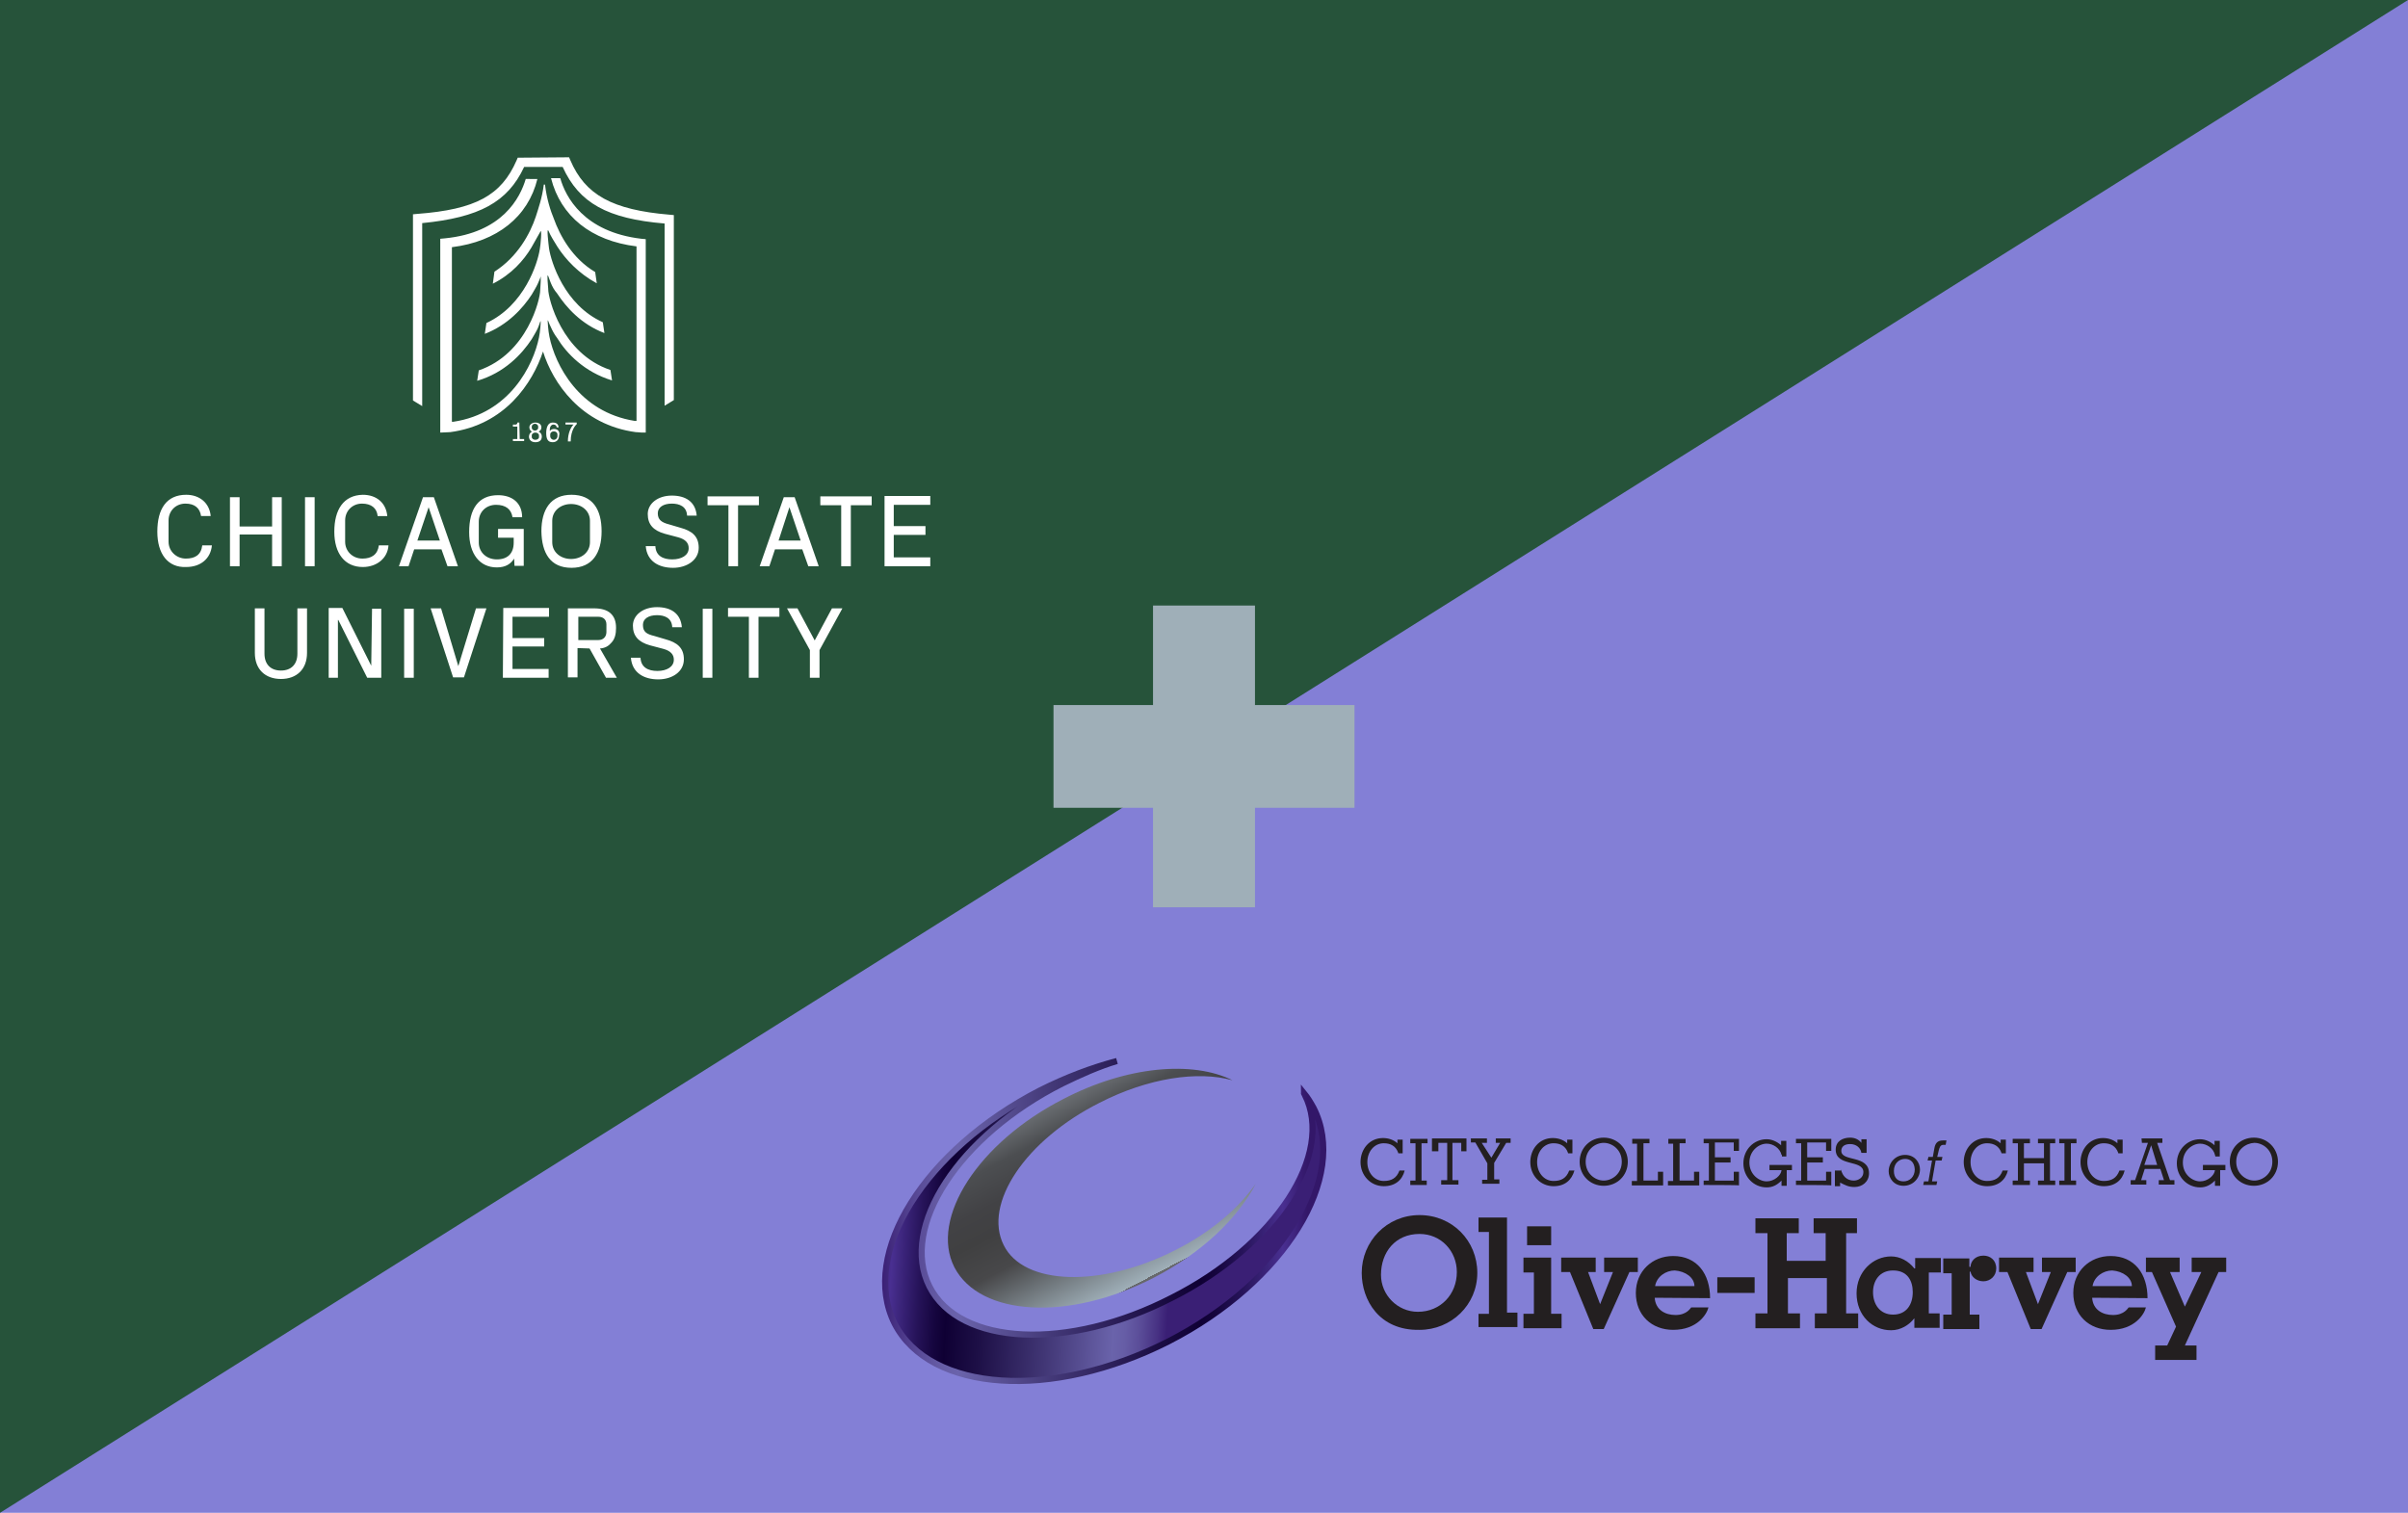 <?xml version="1.0" encoding="utf-8"?>
<!-- Generator: Adobe Illustrator 24.1.3, SVG Export Plug-In . SVG Version: 6.00 Build 0)  -->
<svg version="1.1" id="Layer_1" xmlns="http://www.w3.org/2000/svg" xmlns:xlink="http://www.w3.org/1999/xlink" x="0px" y="0px"
	 viewBox="0 0 600 377" style="enable-background:new 0 0 600 377;" xml:space="preserve">
<style type="text/css">
	.st0{fill:#837FD6;}
	.st1{fill:#26533A;}
	.st2{fill:#9FAFB8;}
	.st3{fill-rule:evenodd;clip-rule:evenodd;fill:url(#SVGID_1_);stroke:url(#SVGID_2_);stroke-width:1.527;stroke-miterlimit:10;}
	.st4{fill-rule:evenodd;clip-rule:evenodd;fill:url(#SVGID_3_);}
	.st5{fill:#231F20;}
	.st6{fill:#FFFFFF;}
	.st7{fill:none;}
</style>
<rect class="st0" width="600" height="377"/>
<polygon class="st1" points="0,377 600,0 0,0 "/>
<g id="Layer_5">
</g>
<g>
	<polygon class="st2" points="287.3,150.9 287.3,175.7 262.5,175.7 262.5,201.3 287.3,201.3 287.3,226.1 312.7,226.1 312.7,201.3 
		337.5,201.3 337.5,175.7 312.7,175.7 312.7,150.9 	"/>
</g>
<g>
	<g>
		
			<linearGradient id="SVGID_1_" gradientUnits="userSpaceOnUse" x1="292.07" y1="1073.663" x2="215.271" y2="1069.704" gradientTransform="matrix(1 0 0 1 0 -768)">
			<stop  offset="0" style="stop-color:#3A1F75"/>
			<stop  offset="2.798569e-02" style="stop-color:#463082"/>
			<stop  offset="8.500626e-02" style="stop-color:#5A4C98"/>
			<stop  offset="0.135" style="stop-color:#665DA6"/>
			<stop  offset="0.172" style="stop-color:#6A63AB"/>
			<stop  offset="0.393" style="stop-color:#413675"/>
			<stop  offset="0.61" style="stop-color:#1D0F46"/>
			<stop  offset="0.718" style="stop-color:#0F0034"/>
			<stop  offset="0.751" style="stop-color:#15053E"/>
			<stop  offset="0.809" style="stop-color:#261359"/>
			<stop  offset="0.882" style="stop-color:#412984"/>
			<stop  offset="0.902" style="stop-color:#492F91"/>
			<stop  offset="0.957" style="stop-color:#331769"/>
		</linearGradient>
		
			<linearGradient id="SVGID_2_" gradientUnits="userSpaceOnUse" x1="219.786" y1="1072.281" x2="330.484" y2="1072.281" gradientTransform="matrix(1 0 0 1 0 -768)">
			<stop  offset="0" style="stop-color:#3A1F75"/>
			<stop  offset="2.798569e-02" style="stop-color:#463082"/>
			<stop  offset="8.500626e-02" style="stop-color:#5A4C98"/>
			<stop  offset="0.135" style="stop-color:#665DA6"/>
			<stop  offset="0.172" style="stop-color:#6A63AB"/>
			<stop  offset="0.393" style="stop-color:#413675"/>
			<stop  offset="0.61" style="stop-color:#1D0F46"/>
			<stop  offset="0.718" style="stop-color:#0F0034"/>
			<stop  offset="0.751" style="stop-color:#15053E"/>
			<stop  offset="0.809" style="stop-color:#261359"/>
			<stop  offset="0.882" style="stop-color:#412984"/>
			<stop  offset="0.902" style="stop-color:#492F91"/>
			<stop  offset="0.957" style="stop-color:#331769"/>
		</linearGradient>
		<path class="st3" d="M327.3,276.1c-0.7-1.3-1.5-2.6-2.4-3.7c0,0.2,0.2,0.2,0.2,0.4c7.5,14.8-7.3,37.6-33.1,50.6
			c-25.8,13.3-52.9,12-60.4-2.8s7.3-37.6,33.1-50.6c4.5-2.2,9.2-4.3,13.6-5.6c-6.4,1.7-12.7,4.1-19.1,7.3
			c-28.8,14.8-45,40.7-36.3,58.1c8.8,17.2,39.2,19.2,68.2,4.5C320.2,319.4,336.1,293.3,327.3,276.1z"/>
		
			<linearGradient id="SVGID_3_" gradientUnits="userSpaceOnUse" x1="285.996" y1="1086.463" x2="258.073" y2="1032.944" gradientTransform="matrix(1 0 0 1 0 -768)">
			<stop  offset="0" style="stop-color:#67686B"/>
			<stop  offset="0" style="stop-color:#9FAFB8"/>
			<stop  offset="0.307" style="stop-color:#48484A"/>
			<stop  offset="0.454" style="stop-color:#404041"/>
			<stop  offset="0.564" style="stop-color:#424245"/>
			<stop  offset="0.706" style="stop-color:#4C4E51"/>
			<stop  offset="0.89" style="stop-color:#7D8287"/>
		</linearGradient>
		<path class="st4" d="M292.7,311.6c-18.3,9.3-37.6,8.8-42.6-1.3c-5.2-10.3,5.4-26.2,23.9-35.5c12.1-6.2,24.5-8,33.1-5.6
			c-9.9-4.9-26.3-3.6-42.2,4.7c-21.1,10.8-33.3,29.7-27.1,41.9c6.4,12.3,28.6,13.5,49.7,2.6c12-6.2,20.9-14.8,25.4-23.4
			C308.6,301.1,301.7,307.1,292.7,311.6z"/>
	</g>
	<g>
		<path class="st5" d="M339.3,317.2c0-7.8,6.2-14.4,14.4-14.4c8.2,0,14.4,6.4,14.4,14.4s-6.5,14.2-14.4,14.2
			C343.6,331.6,339.3,323.9,339.3,317.2z M344.1,317.7c0,5,4.1,9.2,9.2,9.2c5.6,0,9.7-4.3,9.7-9.9c0-5.2-3.9-9.5-9.3-9.5
			C347.7,307.5,344.1,312,344.1,317.7z"/>
		<path class="st5" d="M368.4,331v-3.6h2.6V307h-2.6v-3.6h7.1v23.7h2.6v3.6h-9.7V331z"/>
		<path class="st5" d="M379.4,313.4h7.1v14h2.6v3.6h-9.5v-3.6h2.6v-10.3h-2.6v-3.7H379.4z M386.5,310.3h-6v-4.7h6V310.3z"/>
		<path class="st5" d="M397,331.2l-5.8-14.2H389v-3.6h8.6v3.6h-1.9l3,8l0,0l3.2-8h-2.2v-3.6h8.4v3.6H406l-6.4,14.2H397z"/>
		<path class="st5" d="M412.3,323.4c0.2,3,2.6,4.3,5.2,4.3c2.8,0,3.7-1.7,3.9-1.9h4.3c-0.4,1.7-2.8,5.6-8.8,5.6
			c-5.4,0-9.3-3.7-9.3-9.2c0-5.4,4.1-9.2,9.3-9.2c6,0,9.2,4.5,9.2,10.5L412.3,323.4L412.3,323.4L412.3,323.4z M422.2,320.5
			c0-2.1-2.2-3.7-4.9-3.9c-2.2,0-4.5,1.5-4.9,3.9H422.2z"/>
		<path class="st5" d="M437.4,331v-3.7h3v-20h-3v-3.7h10.8v3.7h-3v6.9h9.7v-6.9h-3v-3.7h10.8v3.7H460v20h3v3.7h-10.8v-3.7h3v-8.8
			h-9.7v8.8h3v3.7H437.4z"/>
		<path class="st5" d="M480.5,327.3h2.8v3.6H477v-2.4l0,0c-1.3,1.7-3.4,3-5.8,3c-4.7,0-8.6-3.7-8.6-9.2c0-5.4,4.1-9.2,8.6-9.2
			c2.2,0,4.3,1.1,5.8,3h0.2v-2.6h6.4v3.6h-3v10.2H480.5z M476.6,322c0-2.8-1.3-5.4-4.9-5.4c-3.4,0-5,2.6-5,5.4c0,3,1.7,5.6,5,5.6
			C475.1,327.6,476.6,325,476.6,322z"/>
		<path class="st5" d="M490.8,315.7h0.2c0-1.3,1.1-2.8,3.2-2.8c1.7,0,3.2,1.1,3.2,3.2c0,1.9-1.5,3.2-3.2,3.2s-3-1.1-3.2-2.4h-0.2
			v10.7h2.4v3.6h-9v-3.6h2.1v-10.3h-2.1v-3.7h6.5v2.1H490.8z"/>
		<path class="st5" d="M506,331.2l-5.8-14.2h-2.1v-3.6h8.6v3.6h-1.9l3,8l0,0l3.2-8h-2.2v-3.6h8.4v3.6h-2.1l-6.4,14.2H506z"/>
		<path class="st5" d="M521.3,323.4c0.2,3,2.6,4.3,5.2,4.3c2.8,0,3.7-1.7,3.9-1.9h4.3c-0.4,1.7-2.8,5.6-8.8,5.6
			c-5.4,0-9.3-3.7-9.3-9.2c0-5.4,4.1-9.2,9.3-9.2c6,0,9.2,4.5,9.2,10.5L521.3,323.4L521.3,323.4L521.3,323.4z M531.2,320.5
			c0-2.1-2.2-3.7-4.9-3.9c-2.2,0-4.5,1.5-4.9,3.9H531.2z"/>
		<path class="st5" d="M547.3,335.3v3.6H537v-3.6h3l2.2-4.7l-6-13.6h-1.5v-3.6h8.4v3.6h-2.4l3.7,8.6l0,0l4.1-8.6h-2.4v-3.6h8.6v3.6
			h-1.9l-8.4,18.3C544.5,335.3,547.3,335.3,547.3,335.3z"/>
		<path class="st5" d="M437.2,318.3v3.9h-9.3v-3.9H437.2z"/>
	</g>
	<g>
		<path class="st5" d="M348.4,287.3c-0.6-1.7-1.9-2.4-3.6-2.4c-2.4,0-4.1,2.1-4.1,4.7s1.7,4.7,4.1,4.7c1.9,0,3.2-0.7,3.9-2.6h1.3
			c-0.6,2.4-2.4,3.9-5.2,3.9c-3.4,0-5.8-2.8-5.8-6s2.2-6,5.6-6c1.3,0,2.6,0.4,3.6,1.3V284h1.3v3.4h-1.1V287.3z"/>
		<path class="st5" d="M351.4,295.3v-1.1h1.3v-9.3h-1.3v-1.1h4.3v1.1h-1.5v9.3h1.3v1.1H351.4z"/>
		<path class="st5" d="M356.8,286.9v-3.2h8.6v3.2h-1.3v-2.1h-2.2v9.3h1.5v1.1h-4.3v-1.1h1.5v-9.3h-2.2v2.1H356.8z"/>
		<path class="st5" d="M366.4,283.7h4.1v1.1h-1.3l2.4,3.7l0,0l2.2-3.7h-1.1v-1.1h3.7v1.1h-1.1l-3,5v4.1h1.3v1.1h-4.3v-1h1.3v-4.1
			l-3-5.2h-1.1v-0.9L366.4,283.7L366.4,283.7z"/>
		<path class="st5" d="M390.7,287.3c-0.6-1.7-1.9-2.4-3.6-2.4c-2.4,0-4.1,2.1-4.1,4.7s1.7,4.7,4.1,4.7c1.9,0,3.2-0.7,3.9-2.6h1.3
			c-0.7,2.4-2.4,3.9-5.2,3.9c-3.4,0-5.8-2.8-5.8-6s2.2-6,5.6-6c1.3,0,2.6,0.4,3.6,1.3V284h1.3v3.4h-1.1V287.3z"/>
		<path class="st5" d="M405.6,289.5c0,3.4-2.6,6-6,6s-6-2.6-6-6s2.6-6,6-6S405.6,286.2,405.6,289.5z M395.1,289.5
			c0,3,2.4,4.7,4.5,4.7s4.5-1.7,4.5-4.7s-2.4-4.7-4.5-4.7S395.1,286.5,395.1,289.5z"/>
		<path class="st5" d="M406.7,284.9v-1.1h4.3v1.1h-1.5v9.3h3.6V292h1.3v3.4h-7.8v-1.1h1.3V285h-1.2V284.9z"/>
		<path class="st5" d="M415.7,284.9v-1.1h4.3v1.1h-1.5v9.3h3.6V292h1.3v3.4h-7.8v-1.1h1.3V285h-1.2V284.9z"/>
		<path class="st5" d="M424.5,295.3v-1.1h1.3v-9.3h-1.3v-1.1h8.8v3H432v-2.1h-4.7v3.7h3.9v1.3h-3.9v4.5h4.7V292h1.3v3.4
			C433.3,295.3,424.5,295.3,424.5,295.3z"/>
		<path class="st5" d="M443.9,287.8c-0.4-1.7-2.1-2.8-3.7-2.8c-1.9,0-4.3,1.7-4.3,4.7s2.4,4.7,4.3,4.7s3.6-1.5,3.7-2.8h-3v-1.3h5.6
			v1.3h-1.3v3.9h-1.3v-1.3c-1.1,1.1-2.2,1.7-3.7,1.7c-3.2,0-5.8-2.6-5.8-6s2.6-6,5.8-6c1.3,0,2.6,0.6,3.6,1.5v-1.1h1.3v3.9H444v-0.4
			H443.9z"/>
		<path class="st5" d="M447.5,295.3v-1.1h1.3v-9.3h-1.3v-1.1h8.8v3H455v-2.1h-4.7v3.7h3.9v1.3h-3.9v4.5h4.7V292h1.3v3.4
			C456.2,295.3,447.5,295.3,447.5,295.3z"/>
		<path class="st5" d="M458.7,291.4c0.4,1.7,1.5,2.8,3.2,2.8c1.1,0,2.4-0.7,2.4-2.1c0-3.2-6.9-1.3-6.9-5.6c0-2.1,1.7-3,3.6-3
			c1.1,0,2.1,0.4,2.8,1.3v-0.9h1.3v3.4h-1.3c-0.2-1.3-1.3-2.2-2.8-2.2s-2.2,0.7-2.2,1.7c0,2.8,6.9,0.9,6.9,5.6
			c0,2.1-1.7,3.4-3.6,3.4c-1.5,0-2.2-0.4-3.6-1.1v0.9h-1.3v-3.9h1.5V291.4z"/>
		<path class="st5" d="M474.7,287.8c2.4,0,3.7,1.9,3.7,3.6c0,2.2-1.7,4.1-4.1,4.1s-3.7-1.9-3.7-3.6
			C470.6,289.7,472.3,287.8,474.7,287.8z M474.7,288.8c-1.5,0-2.8,1.1-2.8,3c0,1.7,0.9,2.6,2.4,2.6s2.8-1.1,2.8-3
			C477,289.7,476.1,288.8,474.7,288.8z"/>
		<path class="st5" d="M479.2,295.3l0.2-0.9h1.1l0.9-5.2h-1.1l0.2-0.9h1.1l0.4-2.2c0.2-1.1,0.7-1.9,2.1-1.9c0.6,0,0.7,0,0.9,0
			l-0.2,1.1c0,0-0.2,0-0.6,0c-0.7,0-0.9,0.6-1.1,1.3l-0.4,1.7h1.3l-0.2,0.9h-1.5l-0.9,5.2h1.3l-0.2,0.9H479.2z"/>
		<path class="st5" d="M498.7,287.3c-0.6-1.7-1.9-2.4-3.6-2.4c-2.4,0-4.1,2.1-4.1,4.7s1.7,4.7,4.1,4.7c1.9,0,3.2-0.7,3.9-2.6h1.3
			c-0.6,2.4-2.4,3.9-5.2,3.9c-3.4,0-5.8-2.8-5.8-6s2.2-6,5.6-6c1.3,0,2.6,0.4,3.6,1.3V284h1.3v3.4h-1.1V287.3z"/>
		<path class="st5" d="M501.5,295.3v-1.1h1.3v-9.3h-1.3v-1.1h4.3v1.1h-1.5v3.7h5v-3.7h-1.5v-1.1h4.3v1.1h-1.3v9.3h1.3v1.1h-4.3v-1.1
			h1.5v-4.3h-5v4.3h1.5v1.1H501.5z"/>
		<path class="st5" d="M513.1,295.3v-1.1h1.3v-9.3h-1.3v-1.1h4.3v1.1H516v9.3h1.3v1.1H513.1z"/>
		<path class="st5" d="M527.8,287.3c-0.6-1.7-1.9-2.4-3.6-2.4c-2.4,0-4.1,2.1-4.1,4.7s1.7,4.7,4.1,4.7c1.9,0,3.2-0.7,3.9-2.6h1.3
			c-0.6,2.4-2.4,3.9-5.2,3.9c-3.4,0-5.8-2.8-5.8-6s2.2-6,5.6-6c1.3,0,2.6,0.4,3.6,1.3V284h1.3v3.4h-1.1V287.3z"/>
		<path class="st5" d="M533.6,283.7h5.2v1.1h-1.3l3.2,9.3h1.1v1.1h-3.9v-1.1h1.3l-0.9-2.8h-3.9l-0.9,2.8h1.3v1.1h-3.9v-1.1h1.1
			l3.2-9.3h-1.5L533.6,283.7L533.6,283.7z M536,285.4L536,285.4l-1.7,4.9h3.2L536,285.4z"/>
		<path class="st5" d="M551.9,287.8c-0.4-1.7-2.1-2.8-3.7-2.8c-1.9,0-4.3,1.7-4.3,4.7s2.4,4.7,4.3,4.7c1.9,0,3.6-1.5,3.7-2.8h-3
			v-1.3h5.6v1.3h-1.3v3.9h-1.3v-1.3c-1.1,1.1-2.2,1.7-3.7,1.7c-3.2,0-5.8-2.6-5.8-6s2.6-6,5.8-6c1.3,0,2.6,0.6,3.6,1.5v-1.1h1.3v3.9
			H552L551.9,287.8L551.9,287.8z"/>
		<path class="st5" d="M567.6,289.5c0,3.4-2.6,6-6,6s-6-2.6-6-6s2.6-6,6-6S567.6,286.2,567.6,289.5z M557.2,289.5
			c0,3,2.4,4.7,4.5,4.7s4.5-1.7,4.5-4.7s-2.4-4.7-4.5-4.7C559.6,284.9,557.2,286.5,557.2,289.5z"/>
	</g>
</g>
<g>
	<g>
		<g>
			<path class="st6" d="M39.2,132.5c0-5.7,2.3-9.2,7.2-9.2c3.3,0,5.8,2,6.1,5.3h-2.4c-0.3-2-1.6-3.1-3.9-3.1c-2.4,0-4.2,1.8-4.2,4.2
				v5.3c0,2.4,2,4.2,4.3,4.2s3.8-0.9,4.1-3.3h2.4c-0.3,3.3-2.8,5.4-6.4,5.4C41.8,141.5,39.2,138,39.2,132.5 M67.8,141.1h2.4v-17.2
				h-2.4v7.3h-8.1v-7.3h-2.4v17.2h2.4v-7.9h8.1V141.1z M76,141.1h2.4v-17.2H76V141.1z M83.3,132.5c0,5.4,2.6,8.8,7.1,8.8
				c3.5,0,6.2-2.2,6.4-5.4h-2.4c-0.3,2.3-1.8,3.3-4.1,3.3c-2.4,0-4.3-1.8-4.3-4.2v-5.3c0-2.4,1.8-4.2,4.2-4.2c2.3,0,3.7,1.1,3.9,3.1
				h2.4c-0.3-3.3-2.7-5.3-6.1-5.3C85.6,123.4,83.3,127,83.3,132.5 M111.5,141.1h2.6l-6-17.2h-2.7l-6,17.2h2.4l1.4-4.2h6.8
				L111.5,141.1z M106.8,126.4L106.8,126.4l2.8,8.3H104L106.8,126.4z M124.1,123.4c-4.9,0-7.2,3.4-7.2,9.2c0,5.4,2.6,8.8,6.9,8.8
				c2.2,0,3.5-0.9,4.3-2.2l0.1,1.8h2.3v-9.2h-6.4v2.2h3.9v1.2c0,2.7-1.5,4.2-4.2,4.2c-2.6,0-4.5-1.8-4.5-4.2V130
				c0-2.4,1.8-4.2,4.3-4.2c2.4,0,3.8,1.1,4.1,3.1h2.4C130.1,125.3,127.6,123.4,124.1,123.4 M142.4,141.5c5.2,0,7.5-3.7,7.5-9.1
				c0-5.4-2.2-9.1-7.5-9.1c-5.2,0-7.5,3.7-7.5,9.1C135,137.8,137.1,141.5,142.4,141.5 M147,135.1c0,2.6-2.2,4.2-4.7,4.2
				s-4.7-1.6-4.7-4.2v-5.3c0-2.6,2.2-4.2,4.7-4.2s4.7,1.6,4.7,4.2V135.1 M163.9,127.9c0-1.5,1.4-2.4,3.5-2.4c1.9,0,3.7,0.7,3.8,3
				h2.4c-0.3-3.5-2.8-5-6.2-5c-3.5,0-6,2-6,4.6s1.4,4.1,4.2,4.9l3.4,0.9c1.8,0.5,2.6,1.4,2.6,2.7c0,1.8-1.8,2.8-4.1,2.8
				s-4.1-0.9-4.2-3.3h-2.4c0.3,3.8,3.3,5.4,6.8,5.4c3.4,0,6.4-1.9,6.4-5c0-2.8-1.6-4.2-4.6-5l-2.7-0.8
				C164.8,130.2,163.9,129.5,163.9,127.9 M176.3,125.9h5.2v15.2h2.4v-15.2h5.2v-2.2h-12.8L176.3,125.9L176.3,125.9z M201.4,141.1
				h2.6l-6-17.2h-2.7l-6,17.2h2.4l1.4-4.2h6.8L201.4,141.1z M196.7,126.4L196.7,126.4l2.8,8.3H194L196.7,126.4z M204.4,125.9h5.2
				v15.2h2.4v-15.2h5.2v-2.2h-12.8L204.4,125.9L204.4,125.9z M220.4,141.1h11.4v-2.2h-9.1v-5.6h7.9v-2.2h-7.9v-5.3h9.1v-2.2h-11.4
				V141.1z M74.1,162.9c0,2.6-1.5,4.2-4.1,4.2s-4.1-1.6-4.1-4.2v-11.3h-2.4v11.1c0,4.1,2.6,6.5,6.5,6.5s6.5-2.4,6.5-6.5v-11.1h-2.4
				V162.9z M92.5,165.9l-7.2-14.4h-3.4v17.4h2.3v-14.4h0.1l7.2,14.4H95v-17.2h-2.3L92.5,165.9L92.5,165.9z M100.7,168.9h2.4v-17.2
				h-2.4V168.9z M114.2,166l-4.3-14.4h-2.6l5.6,17.2h2.7l5.6-17.2h-2.6L114.2,166L114.2,166L114.2,166z M125.3,168.9h11.4v-2.2h-9
				v-5.6h7.9V159h-7.9v-5.3h9.1v-2.2h-11.4L125.3,168.9L125.3,168.9z M146.9,161.6l4.1,7.3h2.7l-4.2-7.3c1.4-0.1,2.2-0.7,2.8-1.4
				c0.9-0.9,1.2-2.2,1.2-3.7c0-1.6-0.4-2.8-1.4-3.7c-0.9-0.8-2.3-1.2-4.1-1.2h-6.5v17.2h2.4v-7.3L146.9,161.6L146.9,161.6z
				 M144.1,159.5v-5.8h5c1.2,0,2,0.7,2,1.9v1.9c0,1.1-0.7,2-2,2L144.1,159.5L144.1,159.5z M160.2,155.7c0-1.5,1.4-2.4,3.5-2.4
				c1.9,0,3.7,0.7,3.8,3h2.4c-0.3-3.5-2.8-5-6.2-5c-3.5,0-6,2-6,4.6s1.4,4.1,4.2,4.9l3.4,0.9c1.8,0.5,2.6,1.4,2.6,2.7
				c0,1.8-1.8,2.8-4.1,2.8s-4.1-0.9-4.2-3.3h-2.4c0.3,3.8,3.3,5.4,6.8,5.4s6.4-1.9,6.4-5c0-2.8-1.6-4.2-4.6-5l-2.7-0.8
				C161,158,160.2,157.4,160.2,155.7 M175.1,168.9h2.4v-17.2h-2.4V168.9z M181.4,153.7h5.2v15.2h2.4v-15.2h5.2v-2.2h-12.8
				L181.4,153.7L181.4,153.7z M201.8,162v6.9h2.4V162l5.7-10.4h-2.6l-4.3,8l-4.3-8h-2.6L201.8,162z"/>
		</g>
	</g>
	<g>
		<path class="st6" d="M139.6,44.4h-2.3c2.4,9.5,10,15.6,21.3,17v37.3l0,0v6.2h-0.1h-0.3l0,0c-14-2.2-19.9-14.1-21.3-21l0,0
			c-0.3-1.4-0.5-4.1-0.4-4.1c0.1,0.1,0.3,0.8,0.7,1.6c0.4,0.9,0.9,1.9,1.6,2.8c2.4,3.9,6.8,8.5,13.7,10.6l-0.4-2.6
			c-12.2-4.1-15.5-17.9-15.5-20.1l0,0l0,0V72c-0.1-1.1-0.3-3.4-0.1-3.4c0.1,0.1,0.3,0.8,0.7,1.8s0.9,1.9,1.6,2.7
			c2.3,3.5,6,7.7,11.8,9.9l-0.4-2.7c-9.6-4.3-12.9-15.1-13.4-18.4l0,0c-0.1-0.9-0.7-5.6-0.1-4.3l0,0c0.5,1.2,1.4,2.6,2.2,3.9
			c2,3.1,5.2,6.6,9.8,9.1l-0.4-2.8c-5.7-3.4-8.8-9.1-10.3-13.3c-0.8-1.9-1.8-5-2.2-8.5h-0.3c-0.4,3.3-1.4,6.1-2,8
			c-1.4,4.2-4.5,10-10.3,13.7l-0.4,3c4.6-2.3,7.7-5.8,9.6-9c0.8-1.4,1.5-2.7,2.2-3.9c0.5-1.2,0.1,3.4-0.1,4.3l0,0
			c-0.5,3.4-3.8,14-13.3,18.4l-0.4,2.7c5.7-2.2,9.5-6.4,11.7-9.8c0.5-0.9,1.1-1.8,1.5-2.7c0.4-0.9,0.7-1.6,0.7-1.8
			c0.1,0,0,2.4-0.1,3.5l0,0l0,0c0,2-3.1,15.7-15.3,19.9l-0.4,2.6c6.8-2,11.1-6.6,13.6-10.4c0.5-0.9,1.1-1.8,1.5-2.7s0.5-1.5,0.7-1.8
			c0.1,0-0.1,2.7-0.4,4.1l0,0c-1.4,6.9-7.3,18.9-21.3,21l0,0h-0.3h-0.1v-6.2l0,0V61.6c11.3-1.4,19-7.6,21.3-17H131
			c-1.4,4.7-5.8,13.4-20.2,14.8l-1.1,0.1V99v8.8c0.8,0,1.5-0.1,2.2-0.1h0.1h0.1c13.8-1.8,20.6-12.3,23.2-20.1
			c2.4,7.7,9.4,18.3,23.2,20.1h0.1h0.1c0.7,0.1,1.5,0.1,2.2,0.1V103v-4V59.6l-1.1-0.1C145.4,57.8,140.9,49,139.6,44.4"/>
		<path class="st6" d="M129,39.3l-0.3,0.7c-3.8,8.7-10.2,12.2-24.7,13.3l-1.1,0.1v46.4l2.3,1.4V55.6c14.2-1.4,21.3-5.2,25.4-14h9.6
			c4.1,9,11.1,12.9,25.4,14.1v45.4l2.3-1.4V53.6l-1.1-0.1c-14.2-1.2-21-4.9-24.7-13.6l-0.3-0.7L129,39.3L129,39.3z"/>
		<path class="st6" d="M129.4,105.3h-0.5v0.1c0,0.3-0.3,0.4-0.4,0.4l0,0h-0.7v0.5h1.1v3.1h-1.1v0.5h2.8v-0.5h-1.1L129.4,105.3
			L129.4,105.3z"/>
		<path class="st6" d="M134.2,107.6c0.4-0.3,0.7-0.5,0.7-1.1c0-0.8-0.7-1.2-1.5-1.2s-1.5,0.5-1.5,1.2c0,0.5,0.3,0.9,0.7,1.1
			c-0.5,0.1-0.8,0.7-0.8,1.2c0,0.9,0.7,1.4,1.6,1.4s1.6-0.4,1.6-1.4C135,108.1,134.6,107.7,134.2,107.6 M132.5,106.6v-0.3
			c0-0.4,0.4-0.7,0.8-0.7s0.8,0.3,0.8,0.7v0.3c0,0.4-0.4,0.7-0.8,0.7S132.5,107,132.5,106.6 M134.3,108.9c0,0.4-0.4,0.7-0.9,0.7
			s-0.9-0.3-0.9-0.7v-0.4c0-0.4,0.4-0.7,0.9-0.7s0.9,0.3,0.9,0.7V108.9z"/>
		<path class="st6" d="M138.1,106.9c-0.4,0-0.8,0.1-1.1,0.5V107c0-0.7,0.4-1.2,0.9-1.2s0.8,0.3,0.8,0.7h0.5
			c-0.1-0.8-0.5-1.2-1.5-1.2c-1.1,0-1.6,1.1-1.6,2.6s0.4,2.3,1.6,2.3c1.1,0,1.6-0.8,1.6-1.6C139.6,107.6,139,106.9,138.1,106.9
			 M138.9,108.7c0,0.5-0.4,0.9-0.9,0.9s-0.9-0.4-0.9-0.9v-0.4c0-0.5,0.4-0.8,0.9-0.8s0.9,0.3,0.9,0.8V108.7L138.9,108.7z"/>
		<path class="st6" d="M140.9,105.3v0.5h2c-0.7,0.7-1.4,2.2-1.4,4.2h0.7c0-3,1.4-4.2,1.5-4.3v-0.4
			C143.7,105.3,140.9,105.3,140.9,105.3z"/>
	</g>
	<g>
		<path class="st7" d="M0,133.6c0-5.7,2.3-9.2,7.2-9.2c3.4,0,5.8,2,6.1,5.3h-2.4c-0.3-2-1.6-3.3-3.9-3.3c-2.4,0-4.2,1.8-4.2,4.2v5.4
			c0,2.4,2,4.2,4.3,4.2s3.8-0.9,4.1-3.3h2.4c-0.3,3.3-2.8,5.4-6.4,5.4C2.4,142.4,0,139,0,133.6"/>
		<polygon class="st7" points="28.8,142.2 31.1,142.2 31.1,124.8 28.8,124.8 28.8,132.1 20.5,132.1 20.5,124.8 18.2,124.8 
			18.2,142.2 20.5,142.2 20.5,134.3 28.8,134.3 		"/>
		<rect x="36.8" y="124.8" class="st7" width="2.4" height="17.4"/>
	</g>
	<g>
		<path class="st7" d="M232,133.6c0-5.7,2.3-9.2,7.2-9.2c3.4,0,5.8,2,6.1,5.3h-2.4c-0.3-2-1.6-3.3-3.9-3.3c-2.4,0-4.2,1.8-4.2,4.2
			v5.4c0,2.4,2,4.2,4.3,4.2s3.8-0.9,4.1-3.3h2.4c-0.3,3.3-2.8,5.4-6.4,5.4C234.5,142.4,232,139,232,133.6"/>
		<polygon class="st7" points="260.7,142.2 263.2,142.2 263.2,124.8 260.7,124.8 260.7,132.1 252.6,132.1 252.6,124.8 250.1,124.8 
			250.1,142.2 252.6,142.2 252.6,134.3 260.7,134.3 		"/>
		<rect x="268.9" y="124.8" class="st7" width="2.4" height="17.4"/>
	</g>
	<g>
		<path class="st7" d="M135.1,0c5.7,0,9.2,2.3,9.2,7.2c0,3.4-2,5.8-5.3,6.1v-2.4c2-0.3,3.1-1.6,3.1-3.9c0-2.4-1.8-4.2-4.2-4.2h-5.3
			c-2.4,0-4.2,2-4.2,4.5c0,2.3,0.9,3.8,3.3,4.1v2.4c-3.3-0.3-5.4-2.8-5.4-6.5C126.3,2.6,129.7,0,135.1,0"/>
		<polygon class="st7" points="126.7,28.8 126.7,31.2 143.9,31.2 143.9,28.8 136.6,28.8 136.6,20.6 143.9,20.6 143.9,18.2 
			126.7,18.2 126.7,20.6 134.4,20.6 134.4,28.8 		"/>
		<rect x="126.7" y="36.9" class="st7" width="17.4" height="2.4"/>
	</g>
	<g>
		<path class="st7" d="M129,169c5.7,0,9.2,2.3,9.2,7.2c0,3.4-2,5.8-5.3,6.1v-2.4c2-0.3,3.1-1.6,3.1-3.9c0-2.4-1.8-4.2-4.2-4.2h-5.4
			c-2.4,0-4.2,2-4.2,4.5c0,2.3,0.9,3.8,3.3,4.1v2.4c-3.3-0.3-5.4-2.8-5.4-6.5C120.2,171.6,123.6,169,129,169"/>
		<polygon class="st7" points="120.5,197.8 120.5,200.2 137.8,200.2 137.8,197.8 130.5,197.8 130.5,189.6 137.8,189.6 137.8,187.2 
			120.5,187.2 120.5,189.6 128.3,189.6 128.3,197.8 		"/>
		<rect x="120.5" y="205.9" class="st7" width="17.4" height="2.4"/>
	</g>
</g>
</svg>

